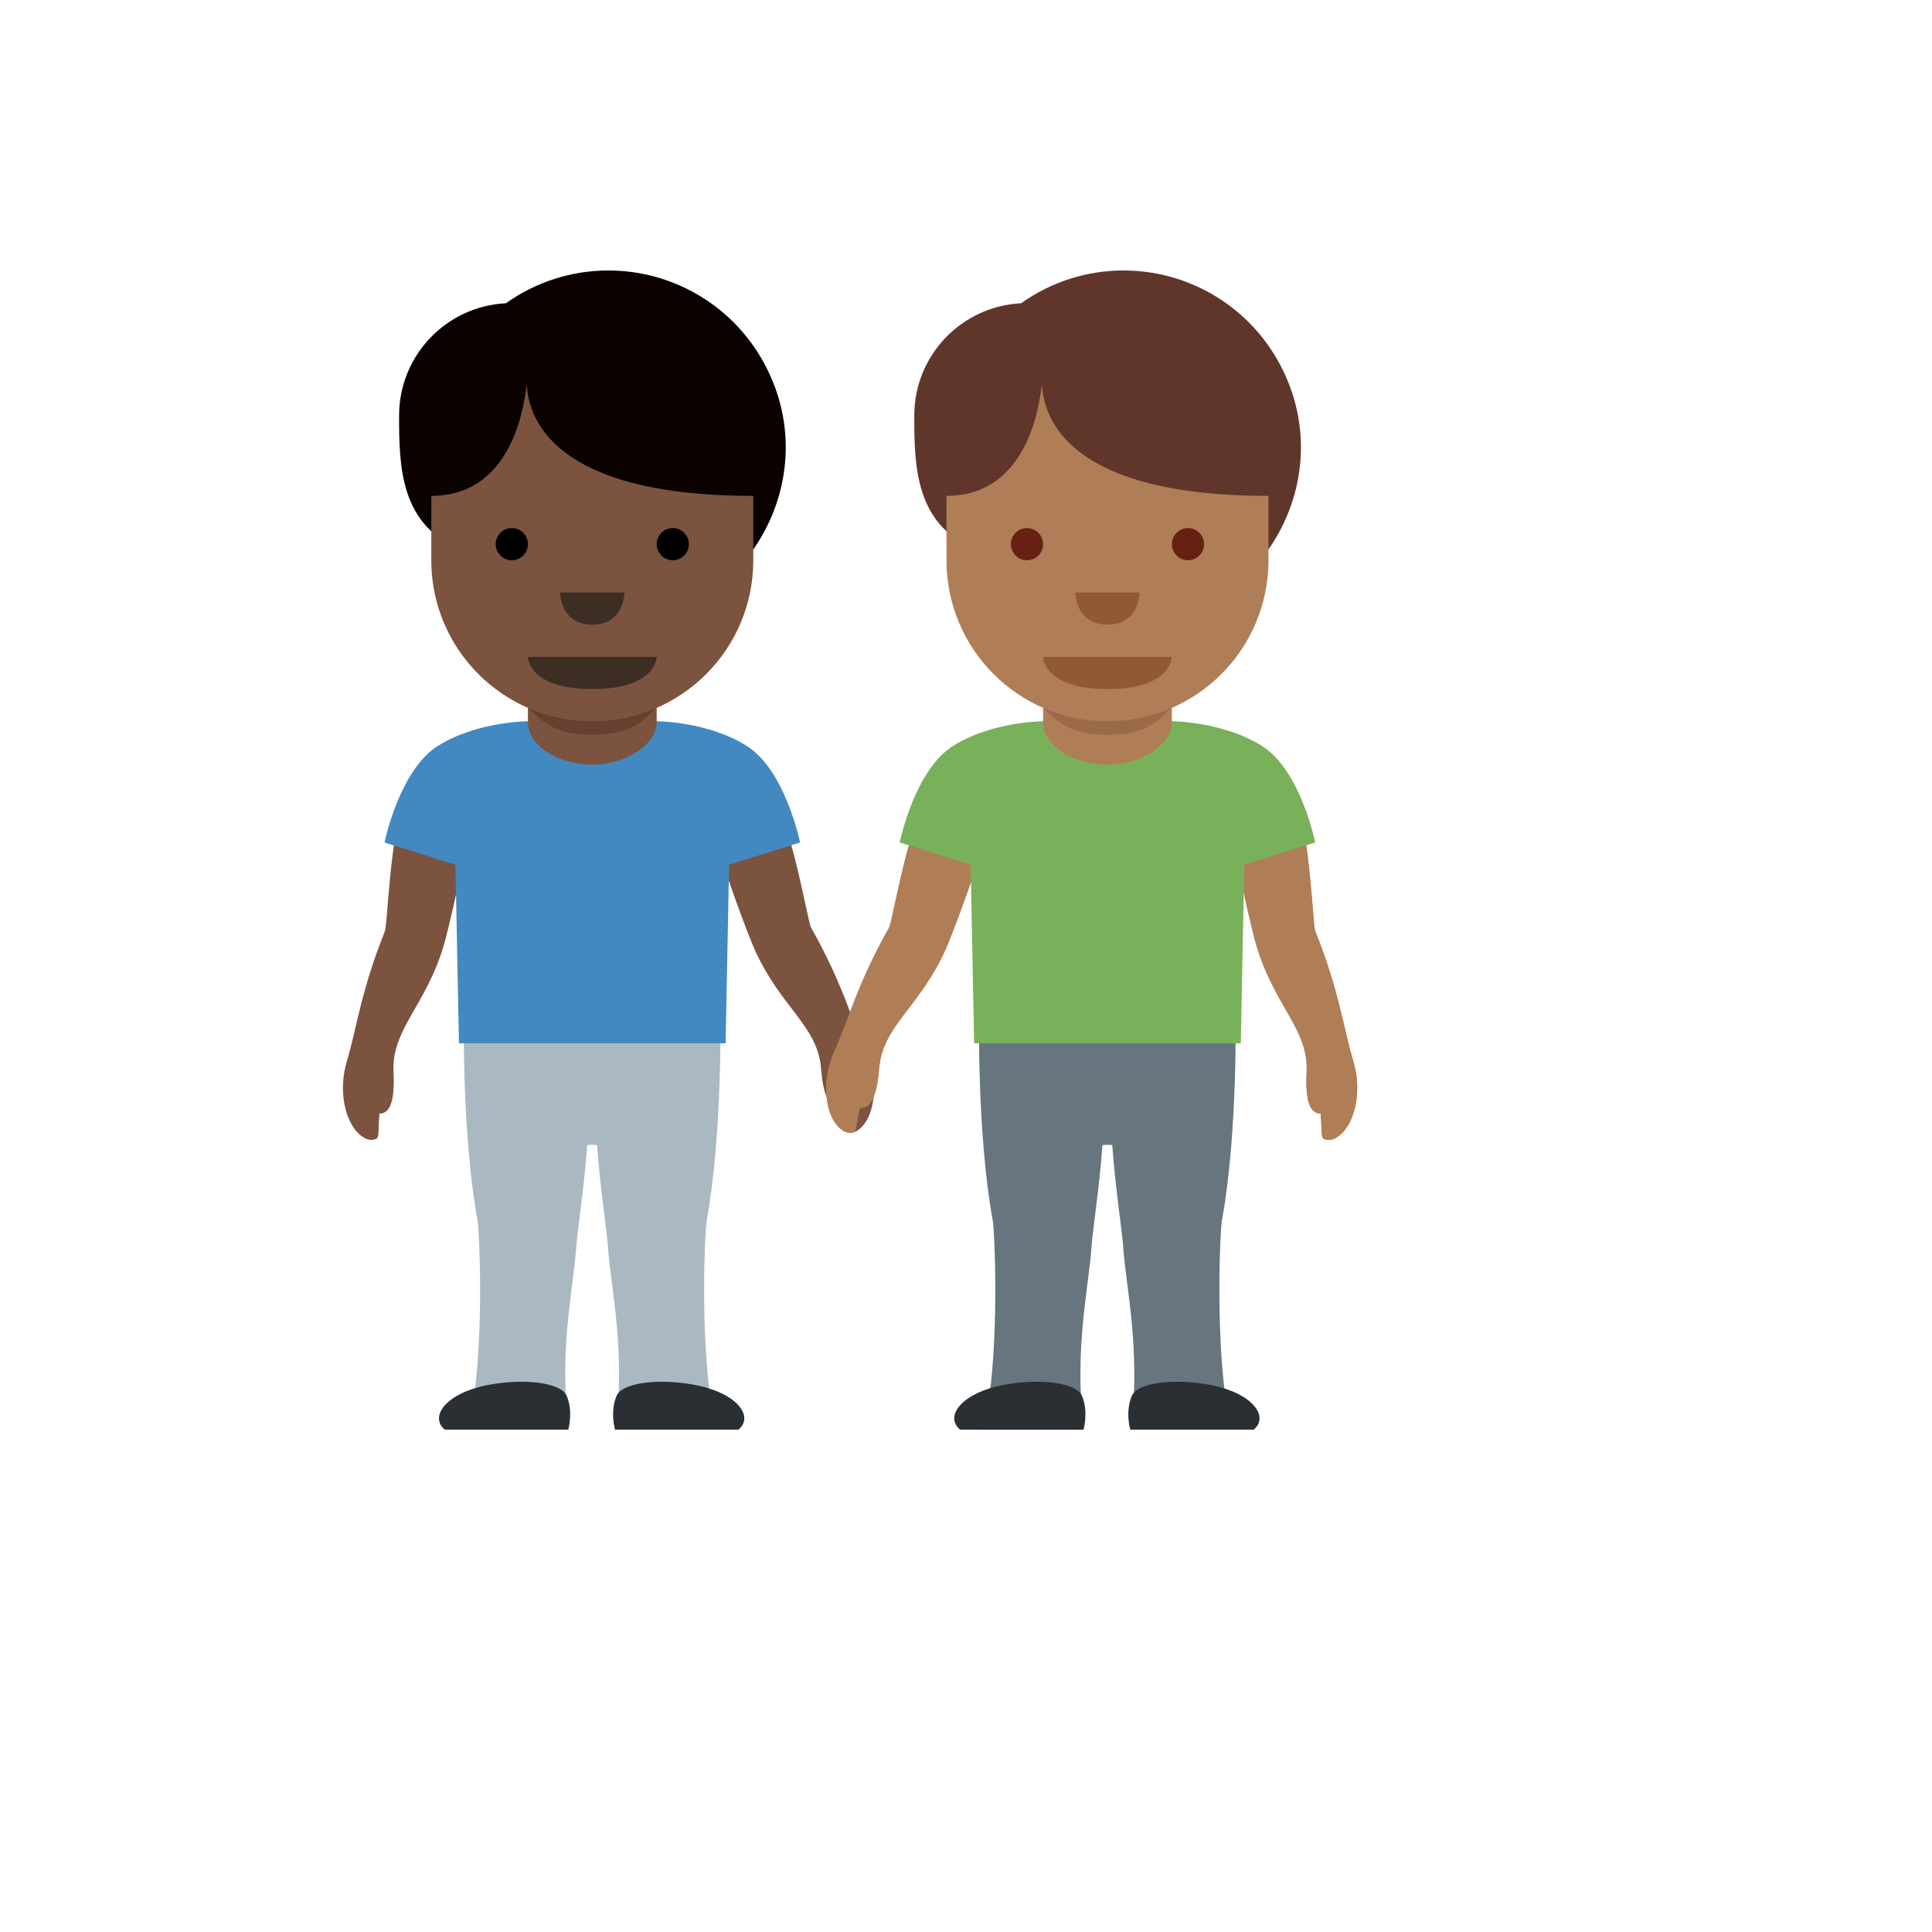 <svg xmlns="http://www.w3.org/2000/svg" version="1.1" xmlns:xlink="http://www.w3.org/1999/xlink" width="100%" height="100%" id="svgWorkerArea" viewBox="-25 -25 625 625" xmlns:idraw="https://idraw.muisca.co" style="background: white;"><defs id="defsdoc"><pattern id="patternBool" x="0" y="0" width="10" height="10" patternUnits="userSpaceOnUse" patternTransform="rotate(35)"><circle cx="5" cy="5" r="4" style="stroke: none;fill: #ff000070;"></circle></pattern></defs><g id="fileImp-228009200" class="cosito"><path id="pathImp-381036267" fill="#0B0200" class="grouped" d="M171.815 62.5C159.935 62.494 148.35 66.201 138.68 73.104 119.339 74.063 104.139 90.009 104.108 109.374 104.108 125.436 104.181 145.664 125.337 153.206 136.072 168.194 153.379 177.084 171.815 177.08 215.917 177.08 243.48 129.339 221.429 91.145 211.196 73.419 192.283 62.5 171.815 62.5 171.815 62.5 171.815 62.5 171.815 62.5"></path><path id="pathImp-817873600" fill="#7C533E" class="grouped" d="M248.854 341.242C251.677 342.19 253.927 339.586 254.958 338.096 257.864 333.878 259.354 324.462 255 314.899 250.594 305.243 247.688 293.317 237.396 275.098 236.198 272.973 232.25 246.495 224.459 229.745 222.355 225.214 208.887 222.62 203.532 224.235 198.189 225.839 203.585 234.443 203.918 236.047 207.501 253.245 217.511 278.515 219.022 281.921 227.355 300.733 239.49 306.806 240.594 320.524 241.167 327.711 242.729 333.92 246.844 333.315 247.802 336.982 247.812 340.899 248.854 341.242 248.854 341.242 248.854 341.242 248.854 341.242M96.817 343.367C94.14 344.68 91.567 342.388 90.359 341.055 86.921 337.253 84.203 328.118 87.275 318.055 90.369 307.899 91.692 295.702 99.504 276.286 100.41 274.025 100.848 247.255 106.379 229.631 107.868 224.87 120.879 220.516 126.399 221.412 131.91 222.308 127.691 231.537 127.566 233.172 126.274 250.693 119.67 277.057 118.618 280.629 112.827 300.368 101.598 307.993 102.306 321.732 102.681 328.94 101.952 335.295 97.796 335.232 97.296 339.013 97.796 342.888 96.817 343.367 96.817 343.367 96.817 343.367 96.817 343.367"></path><path id="pathImp-967287812" fill="#AAB8C2" class="grouped" d="M203.626 369.783C208.834 341.305 208.022 302.077 208.022 302.077 208.022 302.077 125.076 302.077 125.076 302.077 125.076 302.077 124.264 341.305 129.472 369.783 130.128 373.366 131.43 404.615 128.337 427.073 127.649 432.063 158.398 436.833 157.961 425.771 157.148 405.261 160.711 389.178 161.377 378.897 161.742 373.2 163.982 359.367 164.961 345.482 165.075 345.294 168.034 345.294 168.148 345.482 169.127 359.367 171.356 373.2 171.731 378.897 172.398 389.178 175.96 405.261 175.148 425.771 174.71 436.833 205.459 432.063 204.772 427.073 201.668 404.615 202.97 373.366 203.626 369.783 203.626 369.783 203.626 369.783 203.626 369.783"></path><path id="pathImp-575040186" fill="#292F33" class="grouped" d="M213.876 437.49C219.074 433.26 213.449 425.396 199.085 422.886 186.97 420.771 176.169 422.553 174.471 426.532 172.263 431.667 173.95 437.49 173.95 437.49 173.95 437.49 213.876 437.49 213.876 437.49 213.876 437.49 213.876 437.49 213.876 437.49M118.91 437.49C113.712 433.26 119.337 425.396 133.701 422.886 145.815 420.771 156.617 422.553 158.315 426.532 160.523 431.667 158.836 437.49 158.836 437.49 158.836 437.49 118.91 437.49 118.91 437.49 118.91 437.49 118.91 437.49 118.91 437.49"></path><path id="pathImp-267945900" fill="#4289C1" class="grouped" d="M216.574 216.308C203.876 208.329 187.439 208.329 187.439 208.329 187.439 208.329 145.774 208.329 145.774 208.329 145.774 208.329 129.337 208.329 116.639 216.308 104.129 224.162 99.39 247.557 99.39 247.557 99.39 247.557 122.337 254.724 122.337 254.724 122.337 254.724 123.472 312.493 123.472 312.493 123.472 312.493 209.73 312.493 209.73 312.493 209.73 312.493 210.866 254.713 210.866 254.713 210.866 254.713 233.813 247.547 233.813 247.547 233.823 247.557 229.084 224.162 216.574 216.308 216.574 216.308 216.574 216.308 216.574 216.308"></path><path id="pathImp-226673952" fill="#7C533E" class="grouped" d="M145.774 167.101C145.774 167.101 145.774 208.767 145.774 208.767 145.774 215.871 155.107 222.36 166.607 222.36 178.106 222.36 187.439 215.402 187.439 208.767 187.439 208.767 187.439 167.101 187.439 167.101 187.439 167.101 145.774 167.101 145.774 167.101 145.774 167.101 145.774 167.101 145.774 167.101"></path><path id="pathImp-997578562" fill="#664131" class="grouped" d="M145.774 203.746C152.107 210.902 158.044 212.694 166.586 212.694 175.117 212.694 181.106 210.892 187.439 203.746 187.439 203.746 187.439 195.288 187.439 195.288 187.439 195.288 145.774 195.288 145.774 195.288 145.774 195.288 145.774 203.746 145.774 203.746 145.774 203.746 145.774 203.746 145.774 203.746"></path><path id="pathImp-875714438" fill="#7C533E" class="grouped" d="M218.688 93.749C218.688 93.749 114.525 93.749 114.525 93.749 114.525 93.749 114.525 156.247 114.525 156.247 114.525 185.017 137.836 208.329 166.607 208.329 195.376 208.329 218.688 185.028 218.688 156.247 218.688 156.247 218.688 93.749 218.688 93.749 218.688 93.749 218.688 93.749 218.688 93.749"></path><path id="pathImp-401922759" fill="#0B0200" class="grouped" d="M114.525 88.541C114.525 88.541 109.316 114.582 109.316 114.582 109.316 114.582 114.525 135.415 114.525 135.415 138.826 135.415 144.211 110.29 145.409 99.082 145.815 110.29 153.888 135.415 218.688 135.415 218.688 135.415 223.897 114.582 223.897 114.582 223.897 114.582 218.688 88.541 218.688 88.541 218.688 88.541 114.525 88.541 114.525 88.541 114.525 88.541 114.525 88.541 114.525 88.541"></path><path id="pathImp-231375360" fill="#3D2E24" class="grouped" d="M187.439 187.496C187.439 187.496 145.774 187.496 145.774 187.496 145.774 187.496 145.774 197.913 166.607 197.913 187.439 197.913 187.439 187.496 187.439 187.496 187.439 187.496 187.439 187.496 187.439 187.496"></path><path id="circleImp-273231881" fill="#000" class="grouped" d="M135.357 151.039C135.357 148.162 137.689 145.831 140.565 145.831 143.442 145.831 145.774 148.162 145.774 151.039 145.774 153.916 143.442 156.247 140.565 156.247 137.689 156.247 135.357 153.916 135.357 151.039 135.357 151.039 135.357 151.039 135.357 151.039"></path><path id="circleImp-395297659" fill="#000" class="grouped" d="M187.439 151.039C187.439 148.162 189.77 145.831 192.647 145.831 195.524 145.831 197.856 148.162 197.856 151.039 197.856 153.916 195.524 156.247 192.647 156.247 189.77 156.247 187.439 153.916 187.439 151.039 187.439 151.039 187.439 151.039 187.439 151.039"></path><path id="pathImp-48522135" fill="#3D2E24" class="grouped" d="M156.19 166.664C156.19 166.664 177.023 166.664 177.023 166.664 177.023 166.664 177.023 177.08 166.607 177.08 156.19 177.08 156.19 166.664 156.19 166.664 156.19 166.664 156.19 166.664 156.19 166.664"></path><path id="pathImp-614605302" fill="#60352A" class="grouped" d="M338.477 62.5C326.597 62.493 315.011 66.201 305.342 73.104 286.001 74.063 270.801 90.009 270.77 109.374 270.77 125.436 270.843 145.664 291.999 153.206 302.734 168.194 320.041 177.084 338.477 177.08 382.579 177.08 410.142 129.339 388.091 91.145 377.858 73.419 358.945 62.5 338.477 62.5 338.477 62.5 338.477 62.5 338.477 62.5"></path><path id="pathImp-900116141" fill="#AF7E57" class="grouped" d="M251.156 341.242C248.333 342.19 246.083 339.586 245.052 338.096 242.146 333.878 240.656 324.462 245.011 314.899 249.417 305.243 252.323 293.317 262.614 275.098 263.812 272.973 267.76 246.495 275.551 229.745 277.656 225.214 291.124 222.62 296.478 224.235 301.822 225.839 296.426 234.443 296.092 236.047 292.509 253.245 282.499 278.515 280.989 281.921 272.656 300.733 260.521 306.806 259.416 320.524 258.844 327.711 257.281 333.92 253.167 333.315 252.208 336.982 252.187 340.899 251.156 341.242 251.156 341.242 251.156 341.242 251.156 341.242M403.183 343.367C405.86 344.68 408.433 342.388 409.641 341.055 413.079 337.253 415.798 328.118 412.725 318.055 409.631 307.899 408.308 295.702 400.496 276.286 399.59 274.025 399.152 247.255 393.621 229.631 392.132 224.87 379.121 220.516 373.601 221.412 368.091 222.308 372.309 231.537 372.434 233.172 373.726 250.693 380.33 277.057 381.382 280.629 387.173 300.368 398.402 307.993 397.694 321.732 397.319 328.94 398.048 335.295 402.204 335.232 402.704 339.013 402.204 342.888 403.183 343.367 403.183 343.367 403.183 343.367 403.183 343.367"></path><path id="pathImp-31636649" fill="#AF7E57" class="grouped" d="M251.156 341.242C248.333 342.19 246.083 339.586 245.052 338.096 242.146 333.878 240.656 324.462 245.011 314.899 249.417 305.243 252.323 293.317 262.614 275.098 263.812 272.973 267.76 246.495 275.551 229.745 277.656 225.214 291.124 222.62 296.478 224.235 301.822 225.839 296.426 234.443 296.092 236.047 292.509 253.245 282.499 278.515 280.989 281.921 272.656 300.733 260.521 306.806 259.416 320.524 258.844 327.711 257.281 333.92 253.167 333.315 252.208 336.982 252.187 340.899 251.156 341.242 251.156 341.242 251.156 341.242 251.156 341.242M403.183 343.367C405.86 344.68 408.433 342.388 409.641 341.055 413.079 337.253 415.798 328.118 412.725 318.055 409.631 307.899 408.308 295.702 400.496 276.286 399.59 274.025 399.152 247.255 393.621 229.631 392.132 224.87 379.121 220.516 373.601 221.412 368.091 222.308 372.309 231.537 372.434 233.172 373.726 250.693 380.33 277.057 381.382 280.629 387.173 300.368 398.402 307.993 397.694 321.732 397.319 328.94 398.048 335.295 402.204 335.232 402.704 339.013 402.204 342.888 403.183 343.367 403.183 343.367 403.183 343.367 403.183 343.367"></path><path id="pathImp-903981451" fill="#67757F" class="grouped" d="M370.299 369.783C375.507 341.305 374.694 302.077 374.694 302.077 374.694 302.077 291.749 302.077 291.749 302.077 291.749 302.077 290.936 341.305 296.144 369.783 296.801 373.366 298.103 404.615 295.009 427.073 294.322 432.063 325.071 436.833 324.633 425.771 323.821 405.261 327.383 389.178 328.05 378.897 328.414 373.2 330.654 359.367 331.633 345.482 331.748 345.294 334.706 345.294 334.82 345.482 335.8 359.367 338.029 373.2 338.404 378.897 339.07 389.178 342.633 405.261 341.82 425.771 341.383 436.833 372.132 432.063 371.445 427.073 368.351 404.615 369.653 373.366 370.299 369.783 370.299 369.783 370.299 369.783 370.299 369.783"></path><path id="pathImp-204297644" fill="#292F33" class="grouped" d="M380.559 437.49C385.757 433.26 380.132 425.396 365.768 422.886 353.653 420.771 342.852 422.553 341.154 426.532 338.945 431.667 340.633 437.49 340.633 437.49 340.633 437.49 380.559 437.49 380.559 437.49 380.559 437.49 380.559 437.49 380.559 437.49M285.593 437.49C280.395 433.26 286.02 425.396 300.384 422.886 312.498 420.771 323.3 422.553 324.998 426.532 327.206 431.677 325.519 437.5 325.519 437.5 325.519 437.5 285.593 437.49 285.593 437.49 285.593 437.49 285.593 437.49 285.593 437.49"></path><path id="pathImp-942747728" fill="#78B159" class="grouped" d="M383.236 216.308C370.538 208.329 354.101 208.329 354.101 208.329 354.101 208.329 312.436 208.329 312.436 208.329 312.436 208.329 295.999 208.329 283.301 216.308 270.791 224.162 266.052 247.557 266.052 247.557 266.052 247.557 288.999 254.724 288.999 254.724 288.999 254.724 290.134 312.493 290.134 312.493 290.134 312.493 376.392 312.493 376.392 312.493 376.392 312.493 377.528 254.713 377.528 254.713 377.528 254.713 400.475 247.547 400.475 247.547 400.485 247.557 395.746 224.162 383.236 216.308 383.236 216.308 383.236 216.308 383.236 216.308"></path><path id="pathImp-948114301" fill="#AF7E57" class="grouped" d="M312.436 167.101C312.436 167.101 312.436 208.767 312.436 208.767 312.436 215.871 321.769 222.36 333.269 222.36 344.768 222.36 354.101 215.402 354.101 208.767 354.101 208.767 354.101 167.101 354.101 167.101 354.101 167.101 312.436 167.101 312.436 167.101 312.436 167.101 312.436 167.101 312.436 167.101"></path><path id="pathImp-353256148" fill="#9B6A49" class="grouped" d="M312.436 203.756C318.769 210.912 324.706 212.704 333.248 212.704 341.779 212.704 347.768 210.902 354.101 203.756 354.101 203.756 354.101 195.298 354.101 195.298 354.101 195.298 312.436 195.298 312.436 195.298 312.436 195.298 312.436 203.756 312.436 203.756 312.436 203.756 312.436 203.756 312.436 203.756"></path><path id="pathImp-892147457" fill="#AF7E57" class="grouped" d="M385.35 93.749C385.35 93.749 281.187 93.749 281.187 93.749 281.187 93.749 281.187 156.247 281.187 156.247 281.187 185.017 304.498 208.329 333.269 208.329 362.038 208.329 385.35 185.028 385.35 156.247 385.35 156.247 385.35 93.749 385.35 93.749 385.35 93.749 385.35 93.749 385.35 93.749"></path><path id="pathImp-314626924" fill="#60352A" class="grouped" d="M281.187 88.541C281.187 88.541 275.978 114.582 275.978 114.582 275.978 114.582 281.187 135.415 281.187 135.415 305.488 135.415 310.873 110.29 312.071 99.082 312.477 110.29 320.55 135.415 385.35 135.415 385.35 135.415 390.559 114.582 390.559 114.582 390.559 114.582 385.35 88.541 385.35 88.541 385.35 88.541 281.187 88.541 281.187 88.541 281.187 88.541 281.187 88.541 281.187 88.541"></path><path id="pathImp-891619481" fill="#915A34" class="grouped" d="M354.101 187.496C354.101 187.496 312.436 187.496 312.436 187.496 312.436 187.496 312.436 197.913 333.269 197.913 354.101 197.913 354.101 187.496 354.101 187.496 354.101 187.496 354.101 187.496 354.101 187.496"></path><path id="circleImp-252188677" fill="#662113" class="grouped" d="M302.019 151.039C302.019 148.162 304.351 145.831 307.228 145.831 310.104 145.831 312.436 148.162 312.436 151.039 312.436 153.916 310.104 156.247 307.228 156.247 304.351 156.247 302.019 153.916 302.019 151.039 302.019 151.039 302.019 151.039 302.019 151.039"></path><path id="circleImp-740739476" fill="#662113" class="grouped" d="M354.101 151.039C354.101 148.162 356.432 145.831 359.31 145.831 362.186 145.831 364.518 148.162 364.518 151.039 364.518 153.916 362.186 156.247 359.31 156.247 356.432 156.247 354.101 153.916 354.101 151.039 354.101 151.039 354.101 151.039 354.101 151.039"></path><path id="pathImp-290222253" fill="#915A34" class="grouped" d="M322.852 166.664C322.852 166.664 343.685 166.664 343.685 166.664 343.685 166.664 343.685 177.08 333.269 177.08 322.852 177.08 322.852 166.664 322.852 166.664 322.852 166.664 322.852 166.664 322.852 166.664"></path></g></svg>